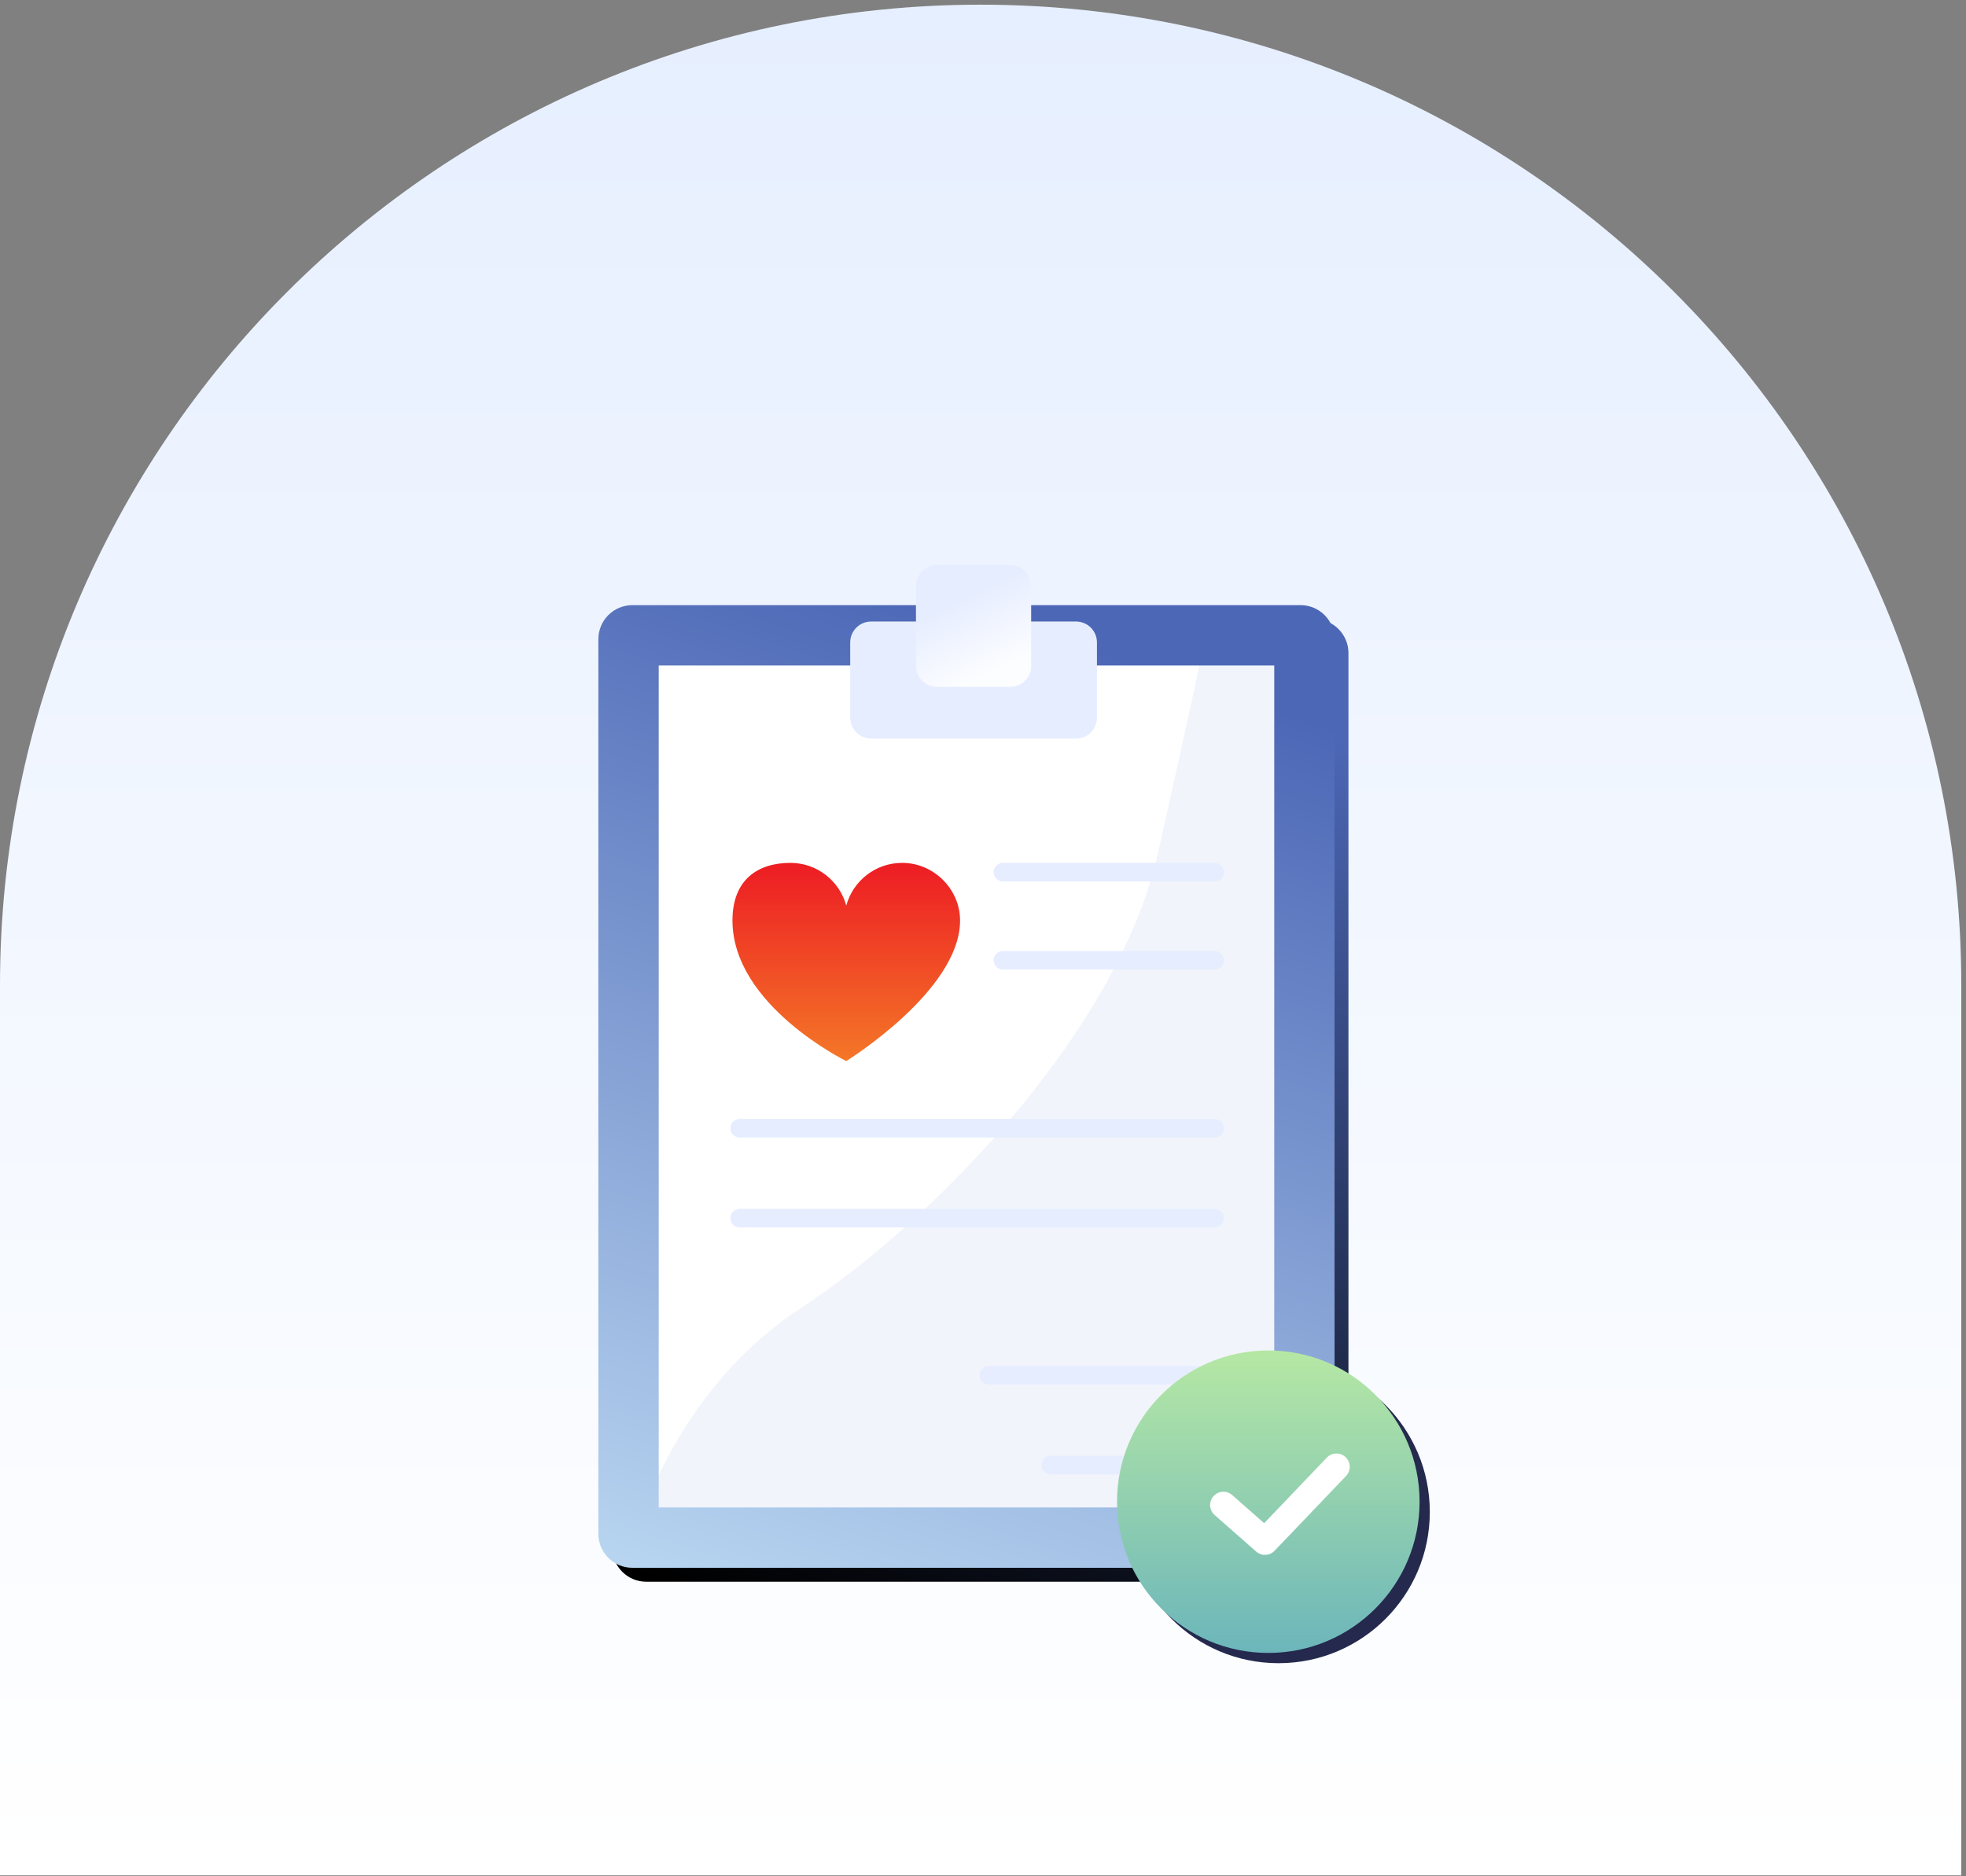 <svg width="352" height="336" viewBox="0 0 352 336" fill="none" xmlns="http://www.w3.org/2000/svg">
<rect x="0" y="0" width="352" height="336" fill="#808080" stroke="none"/>
<path d="M0 176.415C0 79.447 78.609 0.838 175.577 0.838V0.838C272.546 0.838 351.155 79.447 351.155 176.415V335.838H0V176.415Z" fill="url(#paint0_linear_8971_52331)"/>
<path d="M235.34 283.251H115.714C112.347 283.251 109.62 280.524 109.62 277.157V116.955C109.62 113.588 112.347 110.861 115.714 110.861H235.34C238.707 110.861 241.433 113.588 241.433 116.955V277.149C241.442 280.516 238.707 283.251 235.34 283.251ZM120.427 272.444H230.634V121.668H120.427V272.444Z" fill="url(#paint1_linear_8971_52331)"/>
<path d="M233.553 113.771H112.539V275.354H233.553V113.771Z" fill="white"/>
<path d="M112.539 279.51C112.539 279.51 118.051 250.896 143.348 234.27C168.644 217.643 200.442 183.493 207.309 152.867C214.175 122.242 214.874 118.468 214.874 118.468L233.553 117.936V279.518H112.539V279.51Z" fill="#F1F4FB"/>
<path d="M232.851 280.757H113.225C109.859 280.757 107.132 278.03 107.132 274.663V114.461C107.132 111.094 109.859 108.367 113.225 108.367H232.851C236.218 108.367 238.945 111.094 238.945 114.461V274.655C238.953 278.022 236.218 280.757 232.851 280.757ZM117.939 269.95H228.146V119.174H117.939V269.95Z" fill="url(#paint2_linear_8971_52331)"/>
<path d="M192.651 132.258H155.966C153.904 132.258 152.225 130.587 152.225 128.517V115.042C152.225 112.98 153.896 111.301 155.966 111.301H192.66C194.721 111.301 196.401 112.972 196.401 115.042V128.526C196.392 130.587 194.721 132.258 192.651 132.258Z" fill="#E6EDFF"/>
<path d="M180.88 122.998H167.737C165.675 122.998 163.996 121.327 163.996 119.257V104.909C163.996 102.847 165.667 101.168 167.737 101.168H180.88C182.942 101.168 184.621 102.839 184.621 104.909V119.266C184.621 121.319 182.942 122.998 180.88 122.998Z" fill="url(#paint3_linear_8971_52331)"/>
<path d="M217.451 157.847H179.56C178.646 157.847 177.897 157.099 177.897 156.184C177.897 155.27 178.646 154.521 179.56 154.521H217.451C218.366 154.521 219.114 155.27 219.114 156.184C219.114 157.099 218.366 157.847 217.451 157.847Z" fill="#E6EDFF"/>
<path d="M217.451 173.626H179.56C178.646 173.626 177.897 172.878 177.897 171.963C177.897 171.049 178.646 170.301 179.56 170.301H217.451C218.366 170.301 219.114 171.049 219.114 171.963C219.114 172.878 218.366 173.626 217.451 173.626Z" fill="#E6EDFF"/>
<path d="M217.45 203.702H132.423C131.509 203.702 130.761 202.954 130.761 202.04C130.761 201.125 131.509 200.377 132.423 200.377H217.45C218.365 200.377 219.113 201.125 219.113 202.04C219.113 202.954 218.365 203.702 217.45 203.702Z" fill="#E6EDFF"/>
<path d="M217.45 219.806H132.423C131.509 219.806 130.761 219.058 130.761 218.143C130.761 217.229 131.509 216.48 132.423 216.48H217.45C218.365 216.48 219.113 217.229 219.113 218.143C219.113 219.058 218.365 219.806 217.45 219.806Z" fill="#E6EDFF"/>
<path d="M217.446 247.937H177.052C176.138 247.937 175.39 247.188 175.39 246.274C175.39 245.36 176.138 244.611 177.052 244.611H217.446C218.36 244.611 219.108 245.36 219.108 246.274C219.108 247.188 218.36 247.937 217.446 247.937Z" fill="#E6EDFF"/>
<path d="M217.446 264.03H188.118C187.203 264.03 186.455 263.282 186.455 262.368C186.455 261.453 187.203 260.705 188.118 260.705H217.446C218.361 260.705 219.109 261.453 219.109 262.368C219.109 263.282 218.361 264.03 217.446 264.03Z" fill="#E6EDFF"/>
<path d="M171.895 164.838C171.895 159.268 167.231 154.521 161.52 154.521C156.731 154.521 152.716 157.764 151.519 162.17C150.322 157.764 146.298 154.521 141.518 154.521C135.807 154.521 131.144 157.414 131.144 164.838C131.144 180.051 151.519 190.01 151.519 190.01C151.519 190.01 171.895 177.424 171.895 164.838Z" fill="url(#paint4_linear_8971_52331)"/>
<circle cx="228.914" cy="270.756" r="27.084" fill="#24294D"/>
<circle cx="227.083" cy="268.92" r="27.084" fill="url(#paint5_linear_8971_52331)"/>
<path fill-rule="evenodd" clip-rule="evenodd" d="M240.928 260.949C241.878 261.857 241.913 263.364 241.004 264.315L228.206 277.708C227.324 278.632 225.871 278.694 224.912 277.851L217.471 271.303C216.484 270.434 216.388 268.93 217.257 267.943C218.125 266.955 219.63 266.859 220.617 267.728L226.342 272.766L237.561 261.025C238.47 260.074 239.977 260.04 240.928 260.949Z" fill="white"/>
<defs>
<linearGradient id="paint0_linear_8971_52331" x1="175.577" y1="0.838" x2="175.577" y2="335.838" gradientUnits="userSpaceOnUse">
<stop stop-color="#E6EFFF"/>
<stop offset="1" stop-color="white"/>
</linearGradient>
<linearGradient id="paint1_linear_8971_52331" x1="175.527" y1="110.861" x2="117.933" y2="283.226" gradientUnits="userSpaceOnUse">
<stop stop-color="#4C67B6"/>
<stop offset="1"/>
</linearGradient>
<linearGradient id="paint2_linear_8971_52331" x1="173.038" y1="108.367" x2="115.445" y2="280.732" gradientUnits="userSpaceOnUse">
<stop stop-color="#4C67B6"/>
<stop offset="1" stop-color="#B7D4F0"/>
</linearGradient>
<linearGradient id="paint3_linear_8971_52331" x1="175.672" y1="105.597" x2="181.746" y2="118.44" gradientUnits="userSpaceOnUse">
<stop stop-color="#E6EDFF"/>
<stop offset="1" stop-color="#FCFDFF"/>
</linearGradient>
<linearGradient id="paint4_linear_8971_52331" x1="151.519" y1="154.521" x2="151.519" y2="190.01" gradientUnits="userSpaceOnUse">
<stop stop-color="#ED1C24"/>
<stop offset="1" stop-color="#F47727"/>
</linearGradient>
<linearGradient id="paint5_linear_8971_52331" x1="227.083" y1="241.836" x2="227.083" y2="296.004" gradientUnits="userSpaceOnUse">
<stop stop-color="#B6E8A4"/>
<stop offset="1" stop-color="#6CB6BB"/>
</linearGradient>
</defs>
</svg>
